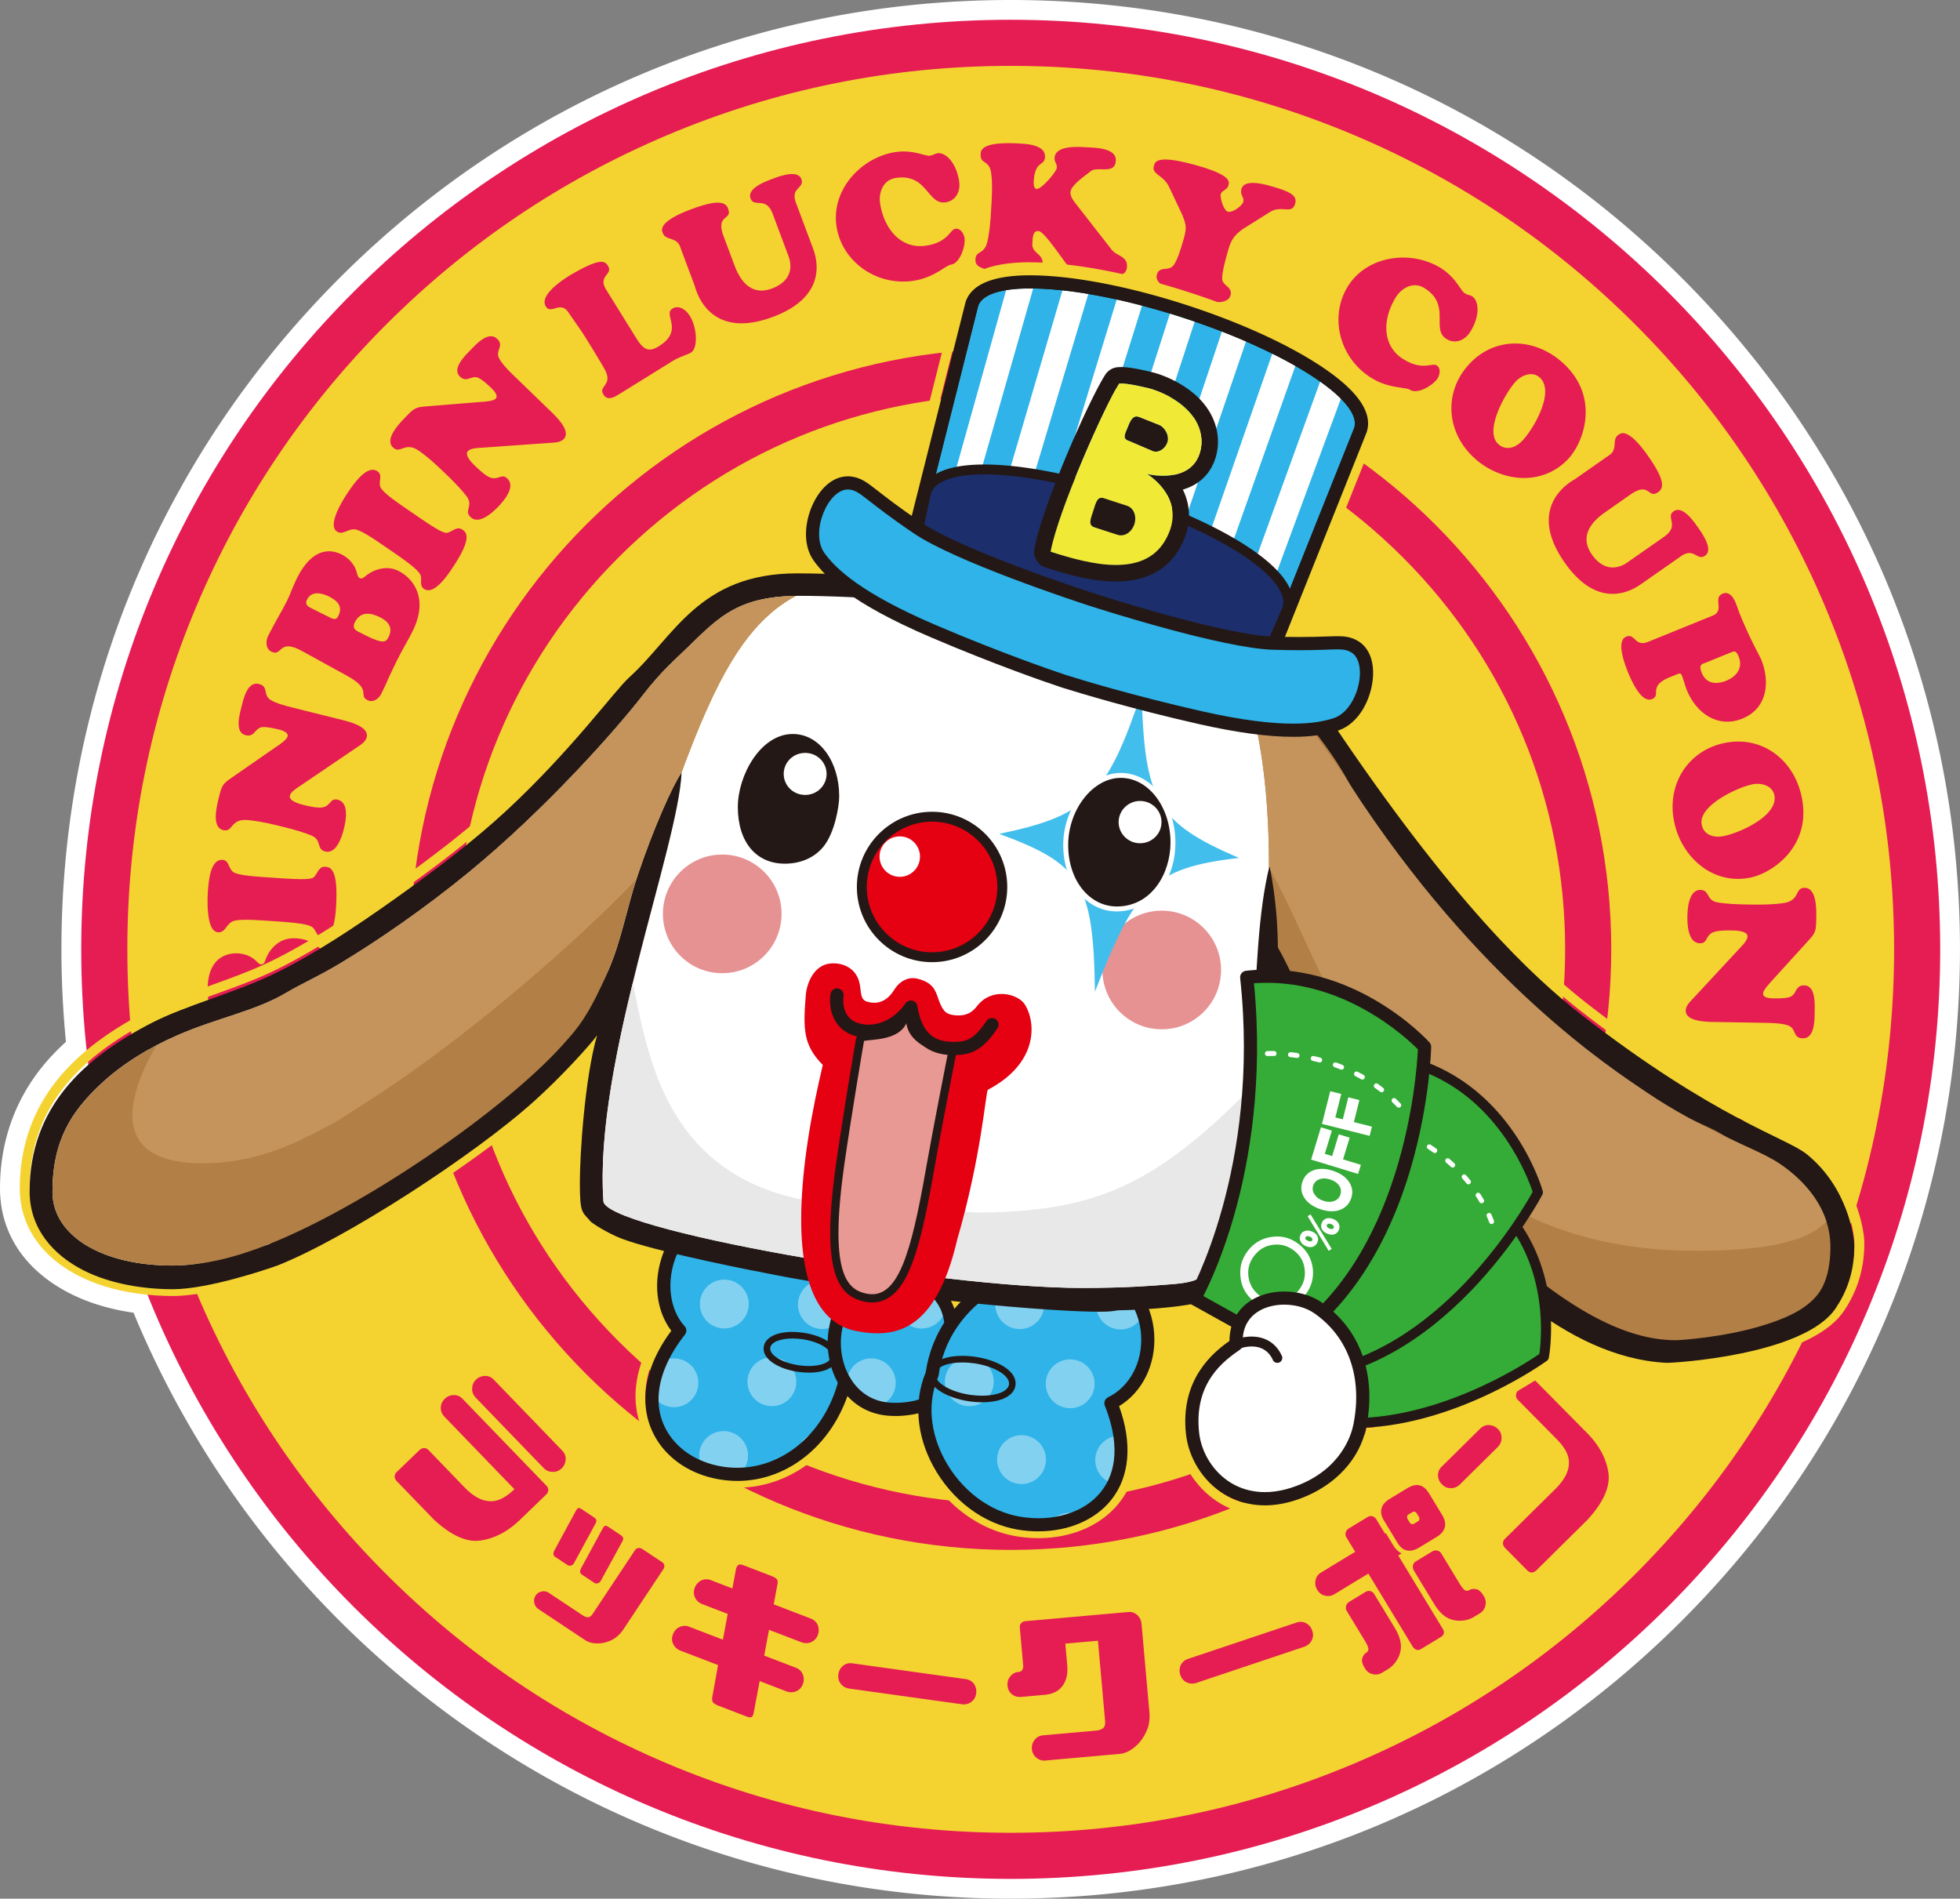 <svg xmlns="http://www.w3.org/2000/svg" id="a" viewBox="0 0 595.05 576.39"><rect x="0" y="0" width="595.05" height="576.39" fill="#808080" stroke="none"/><defs><clipPath id="b"><path d="M333.71 385.31c-14.91-5.23-36.06 2.04-45.8 18.04.06-7.82-2.8-15.1-15.6-16.11-8.22-.65-13.44 3.03-16.35 8.98-5.13-16.25-20.46-30-33.95-29.7-17.97.4-26.51 25.32-15.62 37.42-17.37 22.05-5.22 40.21 12.36 43.17 15.94 2.68 31.61-9.8 37.17-28.59 2.45 4.57 6.56 8.08 12.24 9.04 5.84.98 9.91-.12 12.79-2.56-1.76 16.69 11.49 34.51 28.34 37.35 19.54 3.29 38.6-9.63 27.93-36.39 15.65-7.64 15.26-34.06-3.52-40.64Z" class="d"/></clipPath><clipPath id="c"><path d="M358.92 96.37c-31.53-10.22-59.27-11.76-61.96-3.44l-21.45 85.2 103.03 33.38 32.59-81.58c2.69-8.31-20.68-23.33-52.21-33.55Z" class="d"/></clipPath><style>.d{fill:none}.e{fill:#f4d331}.g{fill:#fff}.j{fill:#e69293}.k{fill:#b27f46}.l{fill:#e50012}.m{fill:#c4945c}.n{fill:#e51d53}.o{fill:#231815}.q{fill:#34ac37}.s{fill:#2fb3e8}</style></defs><path d="M306.85 6C151 6 24.66 132.34 24.66 288.19c0 10.32.57 20.52 1.65 30.55-3.33 2.77-6.22 5.67-8.71 8.72-7.7 9.45-11.61 20.64-11.61 33.25 0 11.36 6.49 20.85 18.26 26.73 6.9 3.45 14.44 4.93 20.51 5.54 41.61 103.96 143.26 177.4 262.08 177.4 155.85 0 282.19-126.34 282.19-282.19S462.71 6 306.85 6ZM26.72 322.34c.04.3.07.61.1.91-10.55 9.28-17.63 21.32-17.81 37.81 0-.12-.01-.23-.01-.34 0-16.77 7.09-28.98 17.72-38.37Z" class="g"/><path d="M306.85 576.39c-58.73 0-115.23-17.56-163.4-50.78-46.06-31.77-81.58-75.66-102.91-127.1-7.09-1.03-13.45-2.94-18.96-5.69C7.66 385.87 0 374.47 0 360.72s4.36-26.49 12.95-37.04c2.08-2.55 4.45-5.03 7.07-7.41-.91-9.36-1.37-18.79-1.37-28.07 0-76.98 29.98-149.35 84.41-203.78C157.5 29.98 229.88 0 306.85 0S456.2 29.98 510.63 84.41s84.41 126.8 84.41 203.78-29.98 149.35-84.41 203.78c-54.43 54.43-126.8 84.41-203.78 84.41ZM12.59 365.88c1.99 8.33 8.63 13.35 14.35 16.21 5.13 2.56 11.33 4.22 18.43 4.93 2.23.22 4.14 1.66 4.97 3.74 20.28 50.66 54.83 93.88 99.92 124.98 46.16 31.83 100.3 48.66 156.59 48.66 73.77 0 143.13-28.73 195.3-80.9 52.17-52.17 80.9-121.52 80.9-195.3s-28.73-143.13-80.9-195.3C449.98 40.73 380.63 12 306.85 12s-143.13 28.73-195.3 80.9-80.89 121.52-80.89 195.29c0 9.88.54 19.95 1.62 29.91.07.61.04 1.21-.08 1.79.24.54.41 1.13.48 1.74l.1.88c.25 1.97-.5 3.94-1.99 5.25-10.47 9.21-15.63 20.12-15.78 33.37a5.987 5.987 0 0 1-2.42 4.75Z" class="g"/><path d="M306.85 563.39c-73.51 0-142.61-28.62-194.59-80.6-51.98-51.98-80.6-121.08-80.6-194.59s28.62-142.61 80.6-194.59C164.24 41.63 233.35 13 306.85 13s142.61 28.62 194.59 80.6c51.98 51.98 80.6 121.08 80.6 194.59s-28.62 142.61-80.6 194.59c-51.98 51.98-121.08 80.6-194.59 80.6Z" class="e"/><path d="M306.85 20c36.21 0 71.33 7.09 104.39 21.07 31.93 13.51 60.62 32.85 85.25 57.48 24.64 24.63 43.97 53.32 57.48 85.25 13.98 33.06 21.07 68.18 21.07 104.39s-7.09 71.33-21.07 104.39c-13.51 31.93-32.85 60.62-57.48 85.25-24.63 24.64-53.32 43.97-85.25 57.48-33.06 13.98-68.18 21.07-104.39 21.07s-71.33-7.09-104.39-21.07c-31.93-13.51-60.62-32.85-85.25-57.48-24.63-24.63-43.97-53.32-57.48-85.25-13.98-33.06-21.07-68.18-21.07-104.39s7.09-71.33 21.07-104.39c13.51-31.93 32.85-60.62 57.48-85.25 24.64-24.64 53.32-43.97 85.25-57.48C235.52 27.09 270.64 20 306.85 20m0-14C151 6 24.66 132.34 24.66 288.19S151 570.38 306.85 570.38s282.19-126.34 282.19-282.19S462.71 6 306.85 6Z" class="n"/><circle cx="306.85" cy="288.19" r="175.32" class="e" transform="rotate(-45 306.855 288.197)"/><path d="M306.85 119.87c44.96 0 87.23 17.51 119.02 49.3 31.79 31.79 49.3 74.06 49.3 119.02s-17.51 87.23-49.3 119.02c-31.79 31.79-74.06 49.3-119.02 49.3s-87.23-17.51-119.02-49.3c-31.79-31.79-49.3-74.06-49.3-119.02s17.51-87.23 49.3-119.02c31.79-31.79 74.06-49.3 119.02-49.3m0-14c-100.69 0-182.32 81.63-182.32 182.32s81.63 182.32 182.32 182.32 182.32-81.63 182.32-182.32-81.63-182.32-182.32-182.32ZM87.79 349.69c-3.37-.1-5.53-2.08-6.28-4.76-.9-3.21 1.1-6.42 4.34-7.33 3.92-1.1 7.41.23 10.68 1.67 3.13 1.39 8.75 4.36 10.13 5.13l.02.06c-.78 1.38-4.05 6.8-6 9.62-2.05 2.94-4.34 5.88-8.26 6.97-3.3.92-6.64-.88-7.53-4.04-.74-2.66.08-5.44 2.91-7.27l-.02-.06ZM77.92 291.88c.47.45.83.92 1.53.86.7-.05.87-.66 1.1-1.22.7-2.28 3.27-6.32 7.81-6.66 5.4-.4 12.31 2.72 13.12 13.57.14 1.83.21 3.51.22 5.14.07 1.62.13 3.25.26 4.92.14 1.83.33 3.72.52 5.55.25 1.83.44 3.66.58 5.55.12 1.67-.71 3.64-2.59 3.78-3.35.25-.21-3.51-9.19-3.17l-15.59.57c-8.18.28-4.1 4.65-7.83 4.93-2.05.15-3.19-1.99-3.31-3.66-.15-2-.19-4-.28-6-.04-2-.08-4.01-.23-6.01-.1-1.29-.3-2.53-.5-3.76-.15-1.24-.35-2.52-.44-3.77-.74-9.88 3.77-12.77 7.93-13.08 2.48-.19 5.2.64 6.91 2.47Zm-1.2 15.89c2.11-.16 3.14-.13 3.01-1.8-.24-3.24-2.56-3.83-5.53-3.6-2.43.18-5.39 1.22-5.17 4.18.15 2 1.75 1.66 3.32 1.54l4.37-.33Zm13.17-.98c6.26-.47 6.35-1.5 6.22-3.18-.23-3.08-2.42-4-5.22-3.79-3.29.25-6.14 1.43-5.85 5.21.12 1.67 1.02 1.99 2.15 1.96l2.7-.2ZM79.45 279.41c-6.86-.46-8.46-.02-9.26.52-1.65 1.14-1.95 3.23-4 3.09-3.89-.26-3.15-11.28-3.08-12.36.22-3.24.77-9.88 4.44-9.63 1.94.13 1.7 2.17 3.02 3.51 1.12 1.11 5.98 1.48 9.76 1.74l5.35.36c9.61.64 9.44-.02 10.16-1.06.9-1.3 1.26-2.57 2.93-2.46 1.62.11 4.02.76 3.23 12.58-.15 2.27-.66 9.07-4.12 8.84-1.73-.12-1.88-1.97-2.84-2.9-.71-.7-2.68-1.37-10.24-1.88l-5.35-.36ZM84.45 226.32c.68-.5 2.62-1.8 2.86-2.75.33-1.31-1.81-1.9-2.71-2.12-1.31-.33-3.58-.84-4.9-.72-2.39.19-2.29 3.17-5.13 2.46-3.36-.84-1.87-6.16-1.32-8.36.58-2.31 1.74-8.1 5.36-7.2 2.99.75 1.2 3.25 3.39 4.75 1.72 1.15 4.98 1.96 6.97 2.46l13.6 3.39c2.36.59 9.64 2.06 8.76 5.58-.26 1.05-1.11 1.79-1.99 2.4l-18.59 12.61c-.87.56-2.47 1.62-2.74 2.72-.41 1.63 3 2.53 4.1 2.81 1.47.37 3.43.8 4.87.82 3.56.05 2.99-3.05 5.56-2.41 3.52.88 2.49 6.36 1.87 8.83-.6 2.42-2.26 7.75-5.68 6.9-2.78-.69-.92-3.46-4.15-4.83-2.17-.93-5.45-1.86-7.81-2.45-3.78-.94-7.62-1.9-11.54-2.26-5.46-.47-4.35 3.82-7.51 3.04-3.73-.93-1.75-7.97-1.17-10.33.81-3.26 1.16-3.78 3.85-5.62l14.02-9.73ZM108.37 173.96c.17.63.24 1.21.87 1.53.63.31 1.09-.12 1.57-.48 1.77-1.6 6.05-3.75 10.12-1.72 4.84 2.42 9.17 8.64 4.31 18.37-.82 1.65-1.62 3.12-2.45 4.53-.77 1.43-1.55 2.86-2.3 4.36-.82 1.64-1.62 3.36-2.4 5.03-.73 1.69-1.5 3.36-2.35 5.06-.75 1.5-2.47 2.76-4.16 1.91-3-1.5 1.62-3.12-6.27-7.43l-13.67-7.51c-7.16-3.95-5.91 1.89-9.25.22-1.84-.92-1.72-3.34-.97-4.84.9-1.79 1.89-3.53 2.83-5.3.99-1.74 1.98-3.48 2.88-5.28.58-1.16 1.04-2.32 1.5-3.49.51-1.14.99-2.35 1.55-3.46 4.43-8.86 9.78-9.03 13.51-7.16 2.23 1.11 4.14 3.22 4.67 5.67Zm-9.17 13.02c1.89.94 2.76 1.5 3.51 0 1.45-2.9-.24-4.6-2.9-5.93-2.18-1.09-5.25-1.72-6.58.94-.9 1.79.65 2.32 2.06 3.03l3.92 1.96Zm11.81 5.91c5.61 2.81 6.22 1.96 6.97.46 1.38-2.76-.02-4.67-2.54-5.93-2.95-1.48-6-1.91-7.7 1.47-.75 1.5-.15 2.23.85 2.78l2.42 1.21Z" class="n"/><path d="M115.48 164.96c-5.67-3.89-7.27-4.33-8.23-4.27-2 .14-3.33 1.79-5.02.62-3.21-2.21 3.04-11.31 3.65-12.2 1.84-2.68 5.7-8.1 8.73-6.02 1.61 1.1.35 2.74.81 4.56.4 1.52 4.38 4.32 7.51 6.47l4.42 3.03c7.94 5.45 8.13 4.79 9.28 4.27 1.44-.66 2.39-1.57 3.78-.62 1.34.92 3.07 2.7-3.64 12.47-1.29 1.87-5.19 7.46-8.05 5.5-1.43-.98-.61-2.65-.97-3.95-.26-.96-1.6-2.54-7.85-6.83l-4.42-3.03ZM146.62 121.98c.84-.09 3.17-.24 3.85-.94.94-.97-.62-2.56-1.28-3.2-.97-.94-2.68-2.52-3.88-3.08-2.16-1.04-3.57 1.59-5.67-.44-2.49-2.41 1.47-6.26 3.05-7.9 1.66-1.71 5.56-6.14 8.25-3.54 2.22 2.15-.6 3.42.55 5.81.91 1.86 3.32 4.2 4.8 5.62l10.07 9.75c1.75 1.69 7.3 6.62 4.78 9.22-.75.78-1.86.99-2.93 1.08l-22.41 1.59c-1.03.06-2.94.16-3.73.98-1.17 1.21 1.32 3.69 2.14 4.48 1.09 1.05 2.57 2.41 3.8 3.15 3.05 1.83 4.12-1.14 6.02.71 2.61 2.52-1.04 6.75-2.81 8.58-1.73 1.79-5.84 5.57-8.37 3.12-2.06-2 .94-3.46-1.17-6.26-1.41-1.89-3.78-4.34-5.53-6.04-2.8-2.71-5.64-5.46-8.85-7.74-4.49-3.14-5.69 1.13-8.02-1.13-2.76-2.67 2.48-7.77 4.17-9.52 2.33-2.41 2.9-2.69 6.15-2.93l17.01-1.39ZM188.29 119.46c-1.47.91-3.76 2.46-5.07.34-1.77-2.85 3.3-2.69.13-8.11-1.99-3.42-3.82-6.36-5.5-9.07-1.71-2.76-3.54-5.19-5.23-7.71-2.49-3.81-5.28.73-6.91-1.89-2.08-3.36 5.02-8.02 7.28-9.42 9.34-5.48 10.63-4.43 11.6-2.87 1.66 2.67-3.23 2.9-.55 7.22l9.08 14.63c2.05 3.31 3.6 4.58 6.87 2.55 7.82-4.85 1.18-9.59 4.13-11.42 2.07-1.28 4.22.44 5.31 2.19 2.23 3.59 2.5 9.79.39 11.1-.83.51-1.59.73-2.5 1.11-.99.36-2.09.85-3.65 1.82l-15.36 9.53ZM234.58 64.9c-2.03-5.42-5.61-1.71-6.71-4.65-1.18-3.14 4.74-5.24 6.82-6.02 1.93-.72 7.5-2.81 8.6.13 1.06 2.84-3.38 2.54-1.66 7.15l5.12 13.69c.85 2.28 5.46 14.43-12.08 20.99-19.97 7.47-23.51-8.77-23.74-9.38l-4.38-11.71c-.99-3.27-4.44-1.98-5.31-4.31-.27-.71-1.89-3.34 8.56-7.25 8.26-3.09 10.5-2.2 11.24-.22 1.37 3.65-3.6 1.64-1.54 7.92l3.49 9.33c2.26 6.03 5.98 9.03 11.35 7.02 8.01-3 5.17-9.5 4.96-10.06l-4.72-12.62ZM271.89 46.16c5.24-.8 9.01 1.31 10.4 1.1 1.18-.18 1.44-.6 2.35-.74 2.25-.34 5.65 2.59 6.55 8.53.46 3.05-.97 5.89-4.12 6.37-5.51.84-5.56-8.84-15.08-7.4-4.12.62-5.25 4.74-4.8 7.68 1.2 7.92 6.45 14.02 13.94 12.88 6.8-1.03 7.25-4.88 8.91-5.13 1.55-.24 2.58 1.47 2.78 2.81.36 2.35-1.36 7.65-4.03 8.06-1.82.28-5.09 3.95-11.41 4.91-11.24 1.71-21.79-5.78-23.42-16.53-1.67-10.97 7.39-20.94 17.93-22.54ZM320.34 75.47c-.86-1.13-3.82-5.26-5.07-5.33-1.41-.08-1.7 1.31-1.79 2.88l-.06 1.13c-.15 2.59 3.25 3 3.1 5.65-.1 1.73-1.43 3.28-10.94 2.74-8.54-.48-9.54-2-9.43-3.84.16-2.81 2.78-1.2 3.68-5.65.66-3 .91-6.45 1.08-9.53.19-3.35.46-7.24.05-10.57-.44-4.69-3.42-2.85-3.23-6.14.05-.87-.27-3.92 11.57-3.25 2.54.14 8.16.41 7.95 4.13-.16 2.86-3.04.97-3.4 7.34-.04.7-.07 2.27.9 2.33 1.46.08 6.04-5.24 6.11-6.49.06-1.13-.77-1.72-.7-2.91.23-4 7.35-3.38 9.94-3.24 2.59.15 8.88.23 8.66 4.07-.25 4.43-5.72 1.47-7.72 3.25-1.14 1.02-5.92 4.06-6.05 6.33-.08 1.46 1.14 2.83 1.95 3.9l10.57 13.55c1.52 1.93 4.83 1.9 4.64 5.19-.15 2.7-2.92 2.82-5.03 2.7l-9.19-.52c-2.11-.12-2.15-.28-4.17-3.05l-3.42-4.69ZM377.29 69.56c-3.09 2.23-3.69 3.75-4.71 7.4-1.34 4.8-1.66 6.95-1.47 8.08.31 1.71 3.16 2.17 2.47 4.62-1.05 3.75-9.29 1.46-11.84.74-10.22-2.85-10.92-5.58-10.53-6.98.79-2.82 3.47-.94 5-2.82.86-1.05 1.84-3.37 3.25-8.42.83-2.97.64-4.09-.53-6.95l-3.99-8.47c-1.73-3.68-5.35-3.79-4.63-6.35.33-1.2.62-3.65 12.77-.26 10.84 3.02 10.17 5.03 9.85 6.18-.38 1.35-1.98 1.47-2.29 2.56-.32 1.15.85 5.01 2.15 5.38 1.36.38 4.32-1.77 4.65-2.97.41-1.46-1.08-1.99-.52-3.97.86-3.08 6.91-1.39 8.89-.84 6.52 1.82 8.02 3.08 7.38 5.37-.93 3.34-4.15.36-7.54 2.45l-8.38 5.25ZM437.48 81.42c4.5 2.8 6 6.85 7.19 7.59 1.01.63 1.49.48 2.27.96 1.93 1.2 2.61 5.64-.56 10.74-1.63 2.62-4.56 3.85-7.27 2.17-4.73-2.94 1.52-10.34-6.66-15.42-3.54-2.2-7.07.2-8.64 2.72-4.23 6.8-4.2 14.85 2.24 18.85 5.84 3.63 8.68 1 10.11 1.89 1.33.83 1 2.79.29 3.94-1.26 2.02-6 4.94-8.3 3.51-1.56-.97-6.44-.3-11.86-3.68-9.65-6-12.82-18.54-7.07-27.78 5.86-9.42 19.21-11.12 28.27-5.5ZM446.19 110.37c7.88-8.34 20.11-7.95 28.68.16 10.85 10.27 5.99 23.76 1.19 28.84-8 8.46-20.75 6.97-28.77-.61-8.3-7.85-9.02-20-1.1-28.38Zm21.33 4.3c-2.2-2.08-5.46-.84-7.28 1.08-3.16 3.34-9.69 14.97-5.44 18.99 2.4 2.27 5.39 1.15 7.4-.97 3.38-3.58 9.93-14.75 5.33-19.1ZM505.29 162.87c4.75-3.32.26-5.86 2.83-7.66 2.75-1.92 6.26 3.29 7.53 5.11 1.18 1.69 4.59 6.57 2.02 8.36-2.48 1.74-3.3-2.64-7.34.18l-11.98 8.37c-2 1.4-12.61 8.88-23.34-6.47-12.22-17.48 2.63-24.96 3.17-25.33l10.25-7.16c2.92-1.78.81-4.79 2.85-6.22.62-.43 2.76-2.66 9.15 6.48 5.05 7.23 4.75 9.63 3.02 10.84-3.19 2.23-2.49-3.08-8.05.48l-8.16 5.71c-5.28 3.69-7.26 8.04-3.97 12.75 4.9 7.01 10.5 2.64 10.98 2.3l11.05-7.72ZM519.99 186.87c3.76-1.53-.14-5.38 3.02-6.66 2.01-.81 3.3 1.23 3.93 2.78.51 1.25.9 2.5 1.41 3.75 2.95 7.27 5.9 12.38 6.35 13.49 2.77 6.82 1.82 14.86-5.7 17.91-7.47 3.03-14.05-1.66-16.88-8.63-.61-1.5-.97-3.11-1.52-4.46-.24-.6-.58-.7-1.13-.48l-2.91 1.18c-6.21 2.69-2.12 5.3-5.02 6.48-3.26 1.32-6.34-5.84-7.26-8.09-.85-2.11-3.82-9.55-.56-10.87 2.76-1.12 2.54 3.23 6.65 1.57l19.61-7.96Zm7.86 12.46c-.79-1.96-1.38-1.66-2.38-1.25l-7.52 3.05c-1.05.43-2.39.44-1.29 3.15 1.34 3.31 4.38 3.6 7.44 2.36 3.16-1.28 5.12-3.95 3.75-7.31ZM523.92 225.48c11.27-2.14 20.96 5.32 23.16 16.91 2.79 14.67-9.05 22.77-15.91 24.08-11.43 2.18-20.91-6.49-22.97-17.34-2.14-11.22 4.39-21.5 15.72-23.65Zm14.78 15.98c-.57-2.98-3.93-3.88-6.54-3.38-4.52.86-16.62 6.47-15.53 12.21.62 3.24 3.7 4.09 6.57 3.54 4.84-.92 16.68-6.15 15.5-12.37ZM537.44 298.3c-.55.64-2.15 2.34-2.17 3.32-.02 1.35 2.19 1.45 3.11 1.46 1.35.02 3.68 0 4.93-.4 2.29-.72 1.52-3.6 4.45-3.55 3.46.06 3.2 5.58 3.17 7.85-.04 2.38.13 8.28-3.61 8.22-3.08-.05-1.9-2.9-4.37-3.87-1.94-.74-5.29-.79-7.35-.83l-14.02-.24c-2.43-.04-9.85.15-9.79-3.47.02-1.08.68-1.99 1.4-2.79l15.28-16.46c.72-.75 2.04-2.13 2.06-3.27.03-1.68-3.49-1.79-4.62-1.81-1.52-.03-3.52 0-4.93.29-3.48.75-2.23 3.64-4.88 3.6-3.62-.06-3.85-5.64-3.81-8.19.04-2.49.46-8.06 3.98-8 2.87.05 1.68 3.17 5.13 3.77 2.32.42 5.73.59 8.16.63 3.9.07 7.85.14 11.75-.39 5.43-.77 3.38-4.7 6.63-4.65 3.84.07 3.5 7.37 3.46 9.8-.06 3.36-.28 3.95-2.49 6.34l-11.48 12.63ZM525.41 351.49c2.81 1.85 3.61 4.67 2.83 7.35-.93 3.21-4.32 4.88-7.55 3.95-3.91-1.13-6.18-4.09-8.2-7.04-1.93-2.83-5.15-8.31-5.92-9.7l.02-.06c1.39-.77 7.02-3.66 10.17-5.02 3.28-1.42 6.78-2.72 10.69-1.59 3.29.95 5.19 4.25 4.28 7.39-.77 2.65-2.93 4.58-6.3 4.65l-.02.06ZM120.37 449.54c-.33-.41-.56-.79-.55-1.27 0-.47.19-.91.53-1.31l7.08-6.83c.41-.33.89-.53 1.37-.52.48 0 .91.19 1.28.57l11.1 11.5c2.47 2.49 4.89 3.89 7.36 4.03 2.41.21 4.91-1 7.63-3.63l-21.3-22.07c-.73-.83-1.09-1.68-1.04-2.73.02-1.02.41-1.86 1.2-2.63.76-.73 1.65-1.12 2.7-1.14s1.93.34 2.7 1.13l25.44 26.35c.4.41.6.89.59 1.37 0 .47-.22.88-.5 1.21l-8.05 7.77c-3.63 3.5-7.57 5.64-11.82 6.28-4.29.74-9.14-1.45-14.48-6.43l-11.24-11.64Zm23-28.08c-.02-.98.37-1.89 1.13-2.63.79-.77 1.68-1.09 2.77-1.14.98-.02 1.89.37 2.63 1.13l20.8 21.55c.73.76 1.09 1.68 1.04 2.67-.09 1.08-.44 1.96-1.24 2.73-.76.73-1.68 1.09-2.67 1.04-1.02.05-1.93-.34-2.7-1.07l-20.8-21.55c-.7-.79-1.06-1.72-.97-2.73ZM185.55 497.96c-1.4.63-2.82.95-4.24.93-1.38 0-2.6-.34-3.54-.91l-14.39-9.56c-.61-.46-1.05-1.1-1.17-1.88-.16-.8-.03-1.52.42-2.2.45-.68 1.04-1.04 1.83-1.2.76-.19 1.52-.03 2.16.4l10.15 6.74c.76.5 1.4.76 1.86.66.51-.07 1.01-.48 1.45-1.23l12.72-19.15c.21-.32.52-.52.92-.6.4-.08.8.01 1.15.18l6.32 4.2c.25.23.45.53.49.9.04.37-.03.73-.24 1.05l-12.37 18.63c-.97 1.37-2.15 2.37-3.51 3.03Zm-12.23-22.7c-.43.12-.83.03-1.12-.22l-3.32-2.2c-.51-.28-.77-.57-.84-.9-.07-.33-.01-.76.29-1.31l6.46-11.9c.31-.55.53-.8.78-.92.23-.08.6.05 1.04.34l3.64 2.42c.4.27.67.56.8.88.03.31-.04.67-.34 1.21l-6.46 11.9c-.2.39-.5.59-.93.71Zm8.12 5.39c-.43.12-.83.03-1.12-.22l-3.28-2.18c-.55-.3-.81-.6-.88-.93-.07-.33-.01-.76.29-1.31l6.46-11.9c.31-.55.53-.8.78-.92.23-.08.6.05 1.04.34l3.64 2.42c.4.27.67.56.8.88.07.33 0 .69-.3 1.24l-6.5 11.87c-.2.39-.5.59-.93.71ZM224.18 475.08c.34-.23.93-.16 1.74.16l8.15 3.13c.99.38 1.61.77 1.83 1.12.23.34.29.99.05 1.87l-1.05 5.67 11.29 4.34c.99.38 1.7 1.07 2.11 2 .33 1 .37 1.99-.01 2.98s-1.06 1.7-1.95 2.13c-.93.41-1.92.44-2.92.11l-9.95-3.82-1.46 7.82 9.63 3.7c1.03.4 1.7 1.06 2.1 2.04.4.98.38 1.95 0 2.93-.4 1.03-1.02 1.72-1.95 2.13-.93.41-1.87.46-2.92.11l-8.24-3.17-1.78 9.45c-.14.77-.33 1.26-.66 1.44-.33.18-.83.14-1.45-.1l-8.69-3.34c-.81-.31-1.38-.69-1.61-1.03-.26-.41-.29-.99-.17-1.71l1.73-9.57-11.56-4.44c-1.01-.44-1.68-1.11-2.1-2.04s-.42-1.86-.02-2.89c.38-.99 1.02-1.72 1.97-2.17s1.89-.51 2.92-.11l10.26 3.94 1.46-7.82-7.88-3.03c-.97-.42-1.68-1.11-2.1-2.04-.37-.91-.4-1.9-.02-2.89s1.06-1.7 1.98-2.22c.93-.41 1.92-.44 2.9-.07l6.54 2.52 1.05-5.67c.14-.77.44-1.27.77-1.45ZM255.21 511.08c-.61-.81-.82-1.76-.68-2.81.15-1.05.6-1.9 1.43-2.61.81-.61 1.72-.88 2.81-.72l34.42 4.79c1.09.15 1.9.65 2.51 1.46.6.91.81 1.86.66 2.9-.15 1.05-.6 1.9-1.42 2.52-.81.61-1.72.88-2.82.77l-34.42-4.79c-1.09-.2-1.89-.7-2.5-1.51ZM322.6 511.76c-1.2 1.65-3.05 2.54-5.58 2.76l-7.08.63c-1.1.05-1.99-.21-2.77-.86s-1.19-1.48-1.29-2.58c-.09-1.05.16-1.99.81-2.77.65-.83 1.48-1.29 2.58-1.39.53-.05.89-.27 1.1-.63.21-.31.28-.7.28-1.18l-1.04-11.71c-.05-.53.11-.93.42-1.24.26-.36.63-.54 1.1-.63l31.36-2.79c1.1-.1 1.99.21 2.78.91.79.75 1.21 1.63 1.3 2.73l2.41 27.06c.15 2.2-.21 4.16-1.15 5.98-.9 1.82-2.07 3.32-3.51 4.46-1.44 1.14-2.92 1.8-4.41 1.93l-22.56 2.01c-1.1.1-2-.26-2.78-.91-.73-.66-1.19-1.48-1.29-2.58a3.9 3.9 0 0 1 .81-2.77c.65-.83 1.48-1.29 2.58-1.39l15.92-1.42c1.15-.1 1.99-.42 2.47-.9.39-.47.56-1.3.41-2.4l-2.14-24-9.9.88.54 6.12c.3 2.82-.13 5.02-1.38 6.68ZM360.21 510.69c-.91-.45-1.52-1.21-1.86-2.21s-.31-1.97.12-2.98c.45-.91 1.15-1.55 2.2-1.9l32.95-11.04c1.05-.35 1.99-.26 2.9.19.94.54 1.55 1.3 1.88 2.3.34 1 .31 1.97-.15 2.88s-1.15 1.55-2.18 1.95l-32.96 11.04c-1.06.31-2 .22-2.91-.24ZM415.45 477.69l-10.34 6.28c-.97.53-1.88.69-2.9.41-.99-.24-1.72-.81-2.3-1.75-.55-.9-.73-1.86-.52-2.89s.76-1.81 1.7-2.38l10.34-6.28-2.67-4.39c-.27-.45-.33-.92-.22-1.38.09-.5.4-.92.87-1.26l5.95-3.61c.44-.21.9-.27 1.39-.11.42.14.77.43 1.08.86l2.66 4.39.25-.15 2.12 3.49c.77 1.27 1.64 2.15 2.67 2.65l-1.03.62 13.57 22.36c.25.41.35.85.28 1.29-.11.46-.45.83-.94 1.13l-5.95 3.61c-.45.27-.9.38-1.36.26-.42-.14-.81-.41-1.1-.79l-13.57-22.36Zm9.84 21.48c.11 1.39-.13 2.83-.9 4.25-.73 1.39-1.73 2.51-2.96 3.26l-1.85 1.12c-.94.57-1.91.65-2.9.41-.99-.24-1.72-.81-2.3-1.75-.75-1.23-1.04-2.18-.8-2.99.23-.82.62-1.39 1.19-1.74.45-.27.7-.7.68-1.2-.06-.47-.36-1.24-.93-2.19l-5.68-9.35c-.25-.41-.31-.88-.18-1.41.09-.5.4-.92.83-1.23l5.25-3.19c.44-.21.9-.27 1.39-.11.49.15.83.45 1.08.86l6.23 10.26c1.15 1.89 1.71 3.56 1.85 5Zm-5.13-37.59c-.8-1.31-1.05-2.56-.71-3.67.27-1.12 1.14-2.1 2.46-2.89l5.29-3.21c1.44-.87 2.66-1.17 3.78-.89 1.1.23 2.01 1.08 2.84 2.37l4.08 6.73c.76 1.34 1.03 2.52.73 3.6-.27 1.12-1.08 2.11-2.47 2.96l-5.29 3.21c-1.44.87-2.73 1.15-3.81.85-1.1-.23-2.02-1.02-2.82-2.33l-4.08-6.73Zm9.94-2.21c-.1-.16-.28-.28-.53-.41-.25-.13-.5-.09-.79.09l-1.15.7c-.29.17-.44.38-.44.66s.02.49.12.66l.72 1.19c.12.21.31.32.5.37.25.13.5.09.79-.09l1.15-.7c.29-.17.44-.38.44-.66.05-.2.03-.41-.09-.62l-.72-1.19Zm-.91 17.28c-.25-.41-.31-.88-.22-1.38s.32-.87.7-1.16l5.25-3.19c.48-.23.99-.32 1.51-.19.49.15.87.42 1.12.83l5.68 9.35c.57.94 1.12 1.57 1.51 1.84.43.24.92.23 1.37-.05.57-.35 1.26-.43 2.09-.26.83.17 1.54.86 2.28 2.1.57.94.73 1.86.49 2.85s-.76 1.81-1.7 2.38l-1.85 1.12c-1.23.75-2.64 1.1-4.26 1.12-1.57 0-3.01-.42-4.19-1.16-1.21-.78-2.43-2.06-3.58-3.95l-6.23-10.26ZM440.39 451.75c-.98.03-1.87-.38-2.61-1.13-.78-.79-1.15-1.64-1.21-2.72 0-1.02.35-1.9 1.14-2.67l11.64-11.51c.79-.78 1.7-1.14 2.69-1.1 1.09.07 1.97.42 2.74 1.2.74.75 1.11 1.67 1.07 2.65.06 1.02-.32 1.93-1.07 2.74l-11.64 11.51c-.82.74-1.7 1.08-2.75 1.04Zm25.96 25.03c-.41.34-.78.57-1.26.57-.51.03-.92-.17-1.32-.52l-6.92-7c-.34-.41-.57-.85-.54-1.36 0-.48.17-.92.55-1.29l15.5-15.32c2.46-2.5 3.83-4.93 3.95-7.41.18-2.41-1.03-4.86-3.66-7.52l-11.98-12.12c-.3-.38-.47-.82-.4-1.29 0-.48.17-.92.52-1.25l2.9-2.87c.41-.41.89-.61 1.36-.6.44-.03.85.17 1.22.48l15.56 15.74c3.54 3.58 5.73 7.5 6.42 11.75.79 4.28-1.34 9.16-6.26 14.56l-15.63 15.46Z" class="n"/><path d="M312.82 82.57c12.45 0 29.7 3.28 47.34 8.99 15.57 5.04 29.73 11.41 39.87 17.93 11.87 7.63 16.89 14.58 14.91 20.66-.03.08-.06.17-.09.25l-24.74 61.93c1.49.03 2.94.04 4.33.04 3.73 0 6.45-.1 8.43-.17 1.28-.05 2.29-.08 3.19-.08 2.08 0 3.86.2 5.78 1.2 3.61 1.87 5.42 6.05 4.98 11.48-.5 6.19-4.05 13.84-10.65 16 36.01 53.19 59.66 75.14 73.96 86.26 40.61 31.55 62.13 37.25 68.35 42.29 12.68 10.27 14.49 25.45 14.49 27.97 0 7.92-2.35 13.93-5.65 18.85-9.49 14.13-48.41 16.58-51.19 16.58h-.11c-13.73-.68-24.82-5.61-35.35-12.8.58 6.83-.63 12.63-.63 12.63s-25.78 19.86-55.18 20.81c0-.04.02-.09.02-.09s0 .02-.02.09c-1.42 7.1-7.79 16.81-19.55 21.29-4.18 1.59-8 2.29-11.48 2.29-14.15 0-22.35-11.57-23.64-21.17-2.15-16.05 7.19-24.71 13.15-28.72-.13-2.42-.03-2.73.72-4.5l-13.27-7.46s.03 0 .06-.01c.76-.13 1.47-.26 2.12-.4-.01 0-1.76.33-2.12.4-.02 0-.04 0-.06.01-3.44.58-7.8 1.01-12 1.3.92 2.4 1.49 4.99 1.65 7.71.54 9.16-3.61 17.5-10.67 21.77 4.11 11.39 3.25 21.48-2.47 28.57-4.88 6.04-12.98 9.43-22.02 9.43-2.05 0-4.15-.17-6.27-.53-10.46-1.76-20.05-8.95-25.65-19.25-2.84-5.21-4.35-10.72-4.52-16.08-2.02.5-4.53.83-7.03.83-1.35 0-2.69-.09-3.95-.31-4.37-.74-7.9-2.85-10.57-5.74-5.56 15.71-18.72 25.77-33.43 25.77-1.8 0-3.62-.15-5.45-.46-9.9-1.67-17.72-7.61-20.92-15.91-3.4-8.81-1.15-19.13 6.33-29.21-4.8-6.36-5.65-15.6-2.19-24.19-6.22-1.56-11.6-3.11-14.4-4.38-4.47-2.03-7.63-4.24-7.95-4.63-2.44-2.96-3.22-2.11-3.22-11.67 0-8.96 1.51-31.9 5.23-44.78-2.29 3.11-10.48 12.18-18.82 19.72-18.35 16.61-57.63 42.05-78.16 50.12-2.93 1.08-20.99 7.22-31.83 7.22-8.63 0-18.69-1.52-26.87-5.61-9.56-4.77-16.6-12.91-16.6-24.05 0-25.76 16.7-40.75 37.33-51.32 10.03-5.14 25.07-9.08 36.63-14.64 12.21-5.87 25.05-14.43 37.43-23.24 11.84-8.43 23.55-17.32 33.36-26.42 19.82-18.38 32.96-36.56 37.28-40.45 13.58-12.23 21.13-31.58 50.93-31.58 2.52 0 5.36.04 8.44.12a36.069 36.069 0 0 1-3.32-3.92c-3.69-5.09-2.66-12.63 0-17.85 2.53-4.97 6.29-7.82 10.3-7.82.41 0 .82.03 1.22.09 2.9.43 4.57 1.74 7.92 4.35 2.16 1.68 5.26 4.1 10.26 7.59l16.28-64.68c.02-.09.05-.17.07-.26 1.75-5.39 8.36-8.12 19.67-8.12M414.83 433.42l-.01.09s0-.02.02-.09M312.82 79.61c-12.75 0-20.33 3.43-22.52 10.19-.05.15-.09.3-.13.45l-15.21 60.42a204.86 204.86 0 0 1-6.58-4.97c-3.52-2.75-5.64-4.4-9.32-4.95-.55-.08-1.11-.12-1.66-.12-5.19 0-9.91 3.45-12.98 9.46-2.92 5.73-4.08 13.98-.39 20.03h-2.06c-24.06 0-34.72 12.22-44.12 23-2.94 3.37-5.71 6.55-8.82 9.35-1.58 1.42-3.88 4.15-7.35 8.29-6.69 7.96-16.81 19.99-29.96 32.19-8.33 7.73-18.84 16.04-33.06 26.17-10.45 7.44-24.1 16.78-36.99 22.98-5.51 2.65-11.95 4.97-18.18 7.21-6.8 2.45-13.22 4.75-18.51 7.47-12.08 6.19-21.03 12.97-27.36 20.74-7.7 9.45-11.61 20.64-11.61 33.25 0 11.36 6.49 20.85 18.26 26.73 10.32 5.16 22.11 5.93 28.21 5.93 12.44 0 32.67-7.33 32.87-7.4.02 0 .04-.01.06-.02 20.21-7.94 60.12-33.52 79.08-50.68 4.07-3.68 8.1-7.71 11.46-11.28-2.01 12.41-2.89 27.06-2.89 34.11 0 8.37.61 9.94 3.01 12.57.28.31.57.63.89 1.01.95 1.16 5.08 3.66 9.03 5.45 2.31 1.05 6.17 2.29 11.75 3.75-2.23 7.79-1.35 15.85 2.43 22.05-7.1 10.39-9.05 21.09-5.48 30.34 3.59 9.3 12.27 15.95 23.22 17.79 1.98.33 3.98.5 5.95.5 14.74 0 27.94-9.18 34.62-23.73 2.62 1.87 5.63 3.12 8.88 3.66 1.37.23 2.87.35 4.45.35 1.42 0 2.89-.1 4.31-.28.61 4.75 2.18 9.52 4.6 13.97 6.05 11.09 16.43 18.86 27.79 20.77 2.26.38 4.54.57 6.77.57 10.07 0 18.95-3.84 24.36-10.54 6-7.43 7.29-17.75 3.71-29.25 6.82-5.15 10.64-13.8 10.1-23.15-.1-1.64-.33-3.26-.69-4.84 2.38-.21 5.02-.5 7.49-.87l10.2 5.74c-.09.47-.13.97-.13 1.58-7.44 5.46-15.17 15.02-13.08 30.65 1.54 11.53 11.39 23.78 26.61 23.78 4 0 8.22-.84 12.55-2.48 11.37-4.33 18.4-13.38 20.83-21.2 29.05-1.83 53.61-20.51 54.66-21.32.57-.44.96-1.06 1.11-1.76.04-.18.68-3.3.82-7.67 10.65 6.4 20.96 9.68 32.08 10.23h.26c.42 0 42.75-1.62 53.68-17.9 4.15-6.18 6.16-12.89 6.16-20.52 0-4.59-2.87-19.99-15.6-30.31-2.08-1.68-5.24-3.23-10.03-5.57-11.17-5.46-29.86-14.61-58.36-36.75-21.33-16.57-44.7-43.65-71.38-82.72 5.66-3.69 8.73-10.92 9.22-16.93.54-6.69-1.86-11.94-6.59-14.39-2.61-1.35-4.98-1.54-7.16-1.54-.95 0-1.99.04-3.29.08-1.95.07-4.61.17-8.24.17l23.12-57.86c.06-.14.11-.29.16-.44 2.44-7.54-2.99-15.65-16.15-24.11-10.35-6.65-24.76-13.14-40.56-18.26-17.92-5.81-35.51-9.14-48.26-9.14Z" class="e"/><path d="M333.71 385.31c-14.91-5.23-36.06 2.04-45.8 18.04.06-7.82-2.8-15.1-15.6-16.11-8.22-.65-13.44 3.03-16.35 8.98-5.13-16.25-20.46-30-33.95-29.7-17.97.4-26.51 25.32-15.62 37.42-17.37 22.05-5.22 40.21 12.36 43.17 15.94 2.68 31.61-9.8 37.17-28.59 2.45 4.57 6.56 8.08 12.24 9.04 5.84.98 9.91-.12 12.79-2.56-1.76 16.69 11.49 34.51 28.34 37.35 19.54 3.29 38.6-9.63 27.93-36.39 15.65-7.64 15.26-34.06-3.52-40.64Z" class="s"/><g style="opacity:.4"><g style="clip-path:url(#b)"><circle cx="219.9" cy="395.87" r="7.42" class="g" transform="rotate(-80.45 219.896 395.87)"/><circle cx="249.68" cy="396.05" r="7.42" class="g" transform="rotate(-57.95 249.674 396.045)"/><circle cx="234.36" cy="419.45" r="7.42" class="g" transform="rotate(-3.73 234.43 419.748)"/><circle cx="204.6" cy="419.78" r="7.42" class="g" transform="rotate(-35.45 204.594 419.777)"/><circle cx="279.82" cy="395.88" r="7.42" class="g" transform="rotate(-3.73 279.93 396.173)"/><circle cx="309.6" cy="396.06" r="7.42" class="g" transform="rotate(-35.45 309.59 396.059)"/><circle cx="294.28" cy="419.46" r="7.42" class="g" transform="rotate(-35.45 294.282 419.46)"/><circle cx="264.52" cy="419.79" r="7.42" class="g" transform="rotate(-80.45 264.515 419.787)"/><circle cx="340.2" cy="396.17" r="7.42" class="g" transform="rotate(-35.45 340.193 396.168)"/><circle cx="369.98" cy="396.35" r="7.42" class="g" transform="rotate(-35.45 369.966 396.339)"/><circle cx="354.66" cy="419.75" r="7.42" class="g" transform="rotate(-3.73 354.937 419.982)"/><circle cx="324.9" cy="420.08" r="7.42" class="g"/><circle cx="310.15" cy="443.08" r="7.42" class="g" transform="rotate(-3.73 310.369 443.28)"/><circle cx="339.93" cy="443.26" r="7.42" class="g" transform="rotate(-80.45 339.927 443.253)"/><circle cx="324.61" cy="466.66" r="7.42" class="g" transform="rotate(-35.45 324.612 466.654)"/><circle cx="294.85" cy="466.99" r="7.42" class="g" transform="rotate(-89.67 294.827 466.987)"/><circle cx="219.68" cy="441.86" r="7.42" class="g" transform="rotate(-57.95 219.68 441.86)"/><circle cx="249.46" cy="442.03" r="7.42" class="g" transform="rotate(-80.45 249.463 442.031)"/><circle cx="234.15" cy="465.44" r="7.42" class="g"/><circle cx="204.38" cy="465.77" r="7.42" class="g" transform="rotate(-3.73 204.488 465.964)"/></g></g><path d="M292.18 413.6c1.17 0 2.42.09 3.71.28 6.15.92 10.83 3.79 10.43 6.43-.31 2.08-3.7 3.39-8.15 3.39-1.17 0-2.42-.09-3.71-.28-6.15-.92-10.83-3.79-10.43-6.43.31-2.08 3.7-3.39 8.15-3.39m0-2c-5.78 0-9.66 1.95-10.13 5.09-.66 4.43 5.6 7.73 12.12 8.7 1.35.2 2.7.3 4 .3 5.78 0 9.66-1.95 10.12-5.09.66-4.43-5.6-7.73-12.12-8.7-1.35-.2-2.7-.3-4-.3ZM240.6 406.33c.97 0 2.01.08 3.07.23 5.1.76 8.97 3.14 8.64 5.32-.26 1.72-3.06 2.81-6.75 2.81-.97 0-2.01-.08-3.07-.23-5.1-.76-8.97-3.14-8.64-5.32.26-1.72 3.06-2.81 6.75-2.81m0-2c-4.97 0-8.31 1.73-8.73 4.51-.58 3.89 4.75 6.77 10.32 7.6 1.14.17 2.27.26 3.36.26 4.97 0 8.31-1.73 8.73-4.51.58-3.89-4.75-6.77-10.32-7.6-1.14-.17-2.27-.26-3.36-.26Z" class="o"/><path d="M223.85 449.56c-1.8 0-3.62-.15-5.45-.46-9.9-1.67-17.72-7.61-20.92-15.91-3.4-8.81-1.15-19.13 6.33-29.21-4.93-6.54-5.71-16.11-1.91-24.9 3.86-8.94 11.36-14.4 20.05-14.59 14.29-.33 30.4 13.64 35.92 31.11.33 1.05-.25 2.18-1.3 2.51-1.05.33-2.18-.25-2.51-1.3-4.94-15.63-19.59-28.61-32.02-28.32-7.08.16-13.24 4.71-16.47 12.18-3.39 7.84-2.47 16.65 2.28 21.93.65.72.69 1.81.08 2.58-7.35 9.33-9.74 18.77-6.72 26.58 2.69 6.97 9.36 11.98 17.85 13.41 15.9 2.68 30.84-8.31 35.5-26.13a2.002 2.002 0 0 1 2.44-1.43c1.07.28 1.71 1.37 1.43 2.44-4.67 17.84-18.73 29.52-34.58 29.52Z" class="o"/><path d="M271.79 429.85c-1.35 0-2.69-.09-3.95-.31-12.37-2.08-18.05-15.15-16.21-26.06 2.13-12.67 9.54-19.15 20.84-18.26 11.8.94 17.09 8.57 18.11 15.4.16 1.09-.59 2.11-1.68 2.27-1.09.17-2.11-.59-2.27-1.68-1.52-10.19-11.46-11.77-14.48-12-11.48-.93-15.35 7.62-16.58 14.94-1.52 9.01 3 19.78 12.93 21.45 3.89.66 9.09-.05 11.34-1.1a2.003 2.003 0 0 1 1.69 3.63c-2.09.97-5.93 1.73-9.74 1.73Z" class="o"/><path d="M315.26 464.88c-2.05 0-4.15-.17-6.27-.53-10.46-1.76-20.05-8.95-25.66-19.25-5.11-9.38-5.94-19.75-2.29-28.48 1.69-11.7 8.55-21.75 19.33-28.34 10.79-6.59 23.82-8.46 34.03-4.88 9.29 3.25 15.43 11.57 16.02 21.7.54 9.16-3.61 17.5-10.67 21.77 4.11 11.39 3.25 21.48-2.47 28.57-4.88 6.04-12.98 9.43-22.02 9.43Zm8.07-79.27c-6.91 0-14.32 2.1-20.87 6.1-9.82 6-16.03 15.14-17.49 25.74-.02.18-.07.35-.14.52-3.29 7.65-2.55 16.84 2.02 25.23 5.03 9.22 13.55 15.66 22.81 17.22 10.04 1.69 19.44-1.17 24.52-7.46 5.12-6.35 5.55-15.42 1.24-26.24-.39-.97.04-2.08.98-2.54 6.58-3.21 10.52-10.6 10.04-18.82-.39-6.65-4.1-14.92-13.35-18.16-3.02-1.06-6.32-1.57-9.75-1.57Z" class="o"/><path d="M548.47 350.35c-6.22-5.03-27.74-10.73-68.35-42.29-14.58-11.33-38.86-33.89-76.05-89.34-9.26-13.81-21.46-24.88-37.65-29.16-21.61-5.71-48.86-9.94-73.26-12.5-20.18-2.12-39.2-3-51.21-3-29.8 0-37.35 19.35-50.93 31.58-4.32 3.89-17.46 22.08-37.28 40.45-9.81 9.1-21.51 17.98-33.36 26.42-12.38 8.82-25.23 17.37-37.43 23.24-11.55 5.56-26.6 9.51-36.63 14.64-20.63 10.57-37.33 25.56-37.33 51.32 0 11.14 7.05 19.28 16.6 24.05 8.18 4.09 18.24 5.61 26.87 5.61 10.83 0 28.9-6.14 31.83-7.22 20.53-8.07 59.81-33.51 78.16-50.12 8.34-7.55 16.52-16.61 18.82-19.72-3.72 12.88-5.23 35.82-5.23 44.78 0 9.56.78 8.71 3.22 11.67.32.39 3.48 2.6 7.95 4.63 7.49 3.41 33.48 8.83 44.5 10.93 42.73 8.69 99.54 12.99 106.49 11.64l1.25-.19c6.62-.07 17.46-.81 23.51-2.11 5.71-1.22 9.63-5.12 13.03-12.53 6.44-14.04 11.72-50.11 11.61-80.19 12.35 26.56 35.85 54.66 52.21 70.76 8.79 8.65 34.28 38.44 66.2 40.02 1.61.08 41.66-2.21 51.3-16.57 3.3-4.92 5.65-10.93 5.65-18.85 0-2.52-1.81-17.71-14.49-27.97Z" class="o"/><path d="M381.23 204.03c-3.46-2.63-7.09-3.9-11.07-5.84-10.73-5.23-54.28-11.92-88.86-15.3-16-1.56-31.34-2.01-38.34-2.01-18.31 0-24.32 6.01-33.61 15.09-4.46 4.36-8.54 7.77-13.89 14.69-8.68 11.22-30.03 35.2-53.13 54.14-13.49 11.06-27.71 20.85-39.25 27.77-6.28 3.77-11.73 6.17-15.9 8.65-9.77 5.83-21.11 7.72-33.36 13.08-8.51 3.72-16.78 8.67-23.55 15.09-8.38 7.96-14.34 16.6-14.34 32.45 0 13.13 14.79 22.34 36.38 22.34 11.94 0 22.79-4.83 28.83-6.29 1.31-.32 3.29-2.31 5.61-5.15-.91-2.96-1.41-6.12-1.41-9.39 0-17 13.26-30.79 29.61-30.79 7.81 0 14.92 3.16 20.21 8.3 2.56-.18 5.4-.38 8.57-.61 6.87-4.94 15.99-12.78 24.2-21.58 2.2-2.35 10.64-9.94 16.91-24.45 3.81-8.82 5.51-18.82 8.76-28.53 4.78-14.28 10.67-27.42 13.33-31.2-.96 22.59-26.62 88.1-23.75 129.91-1.21 8.6 101.59 26.57 145.36 26.57 13.58 0 21.48-.71 24.3-.91 5.37-.37 9.08-.67 11.67-2.31 2.83-1.79 5.53-8.14 7.35-13.99 11.77-37.94 6.54-82.82 13.58-110.99 2.11 11.07 5.94-51.02-4.23-58.77Z" class="g"/><path d="M300.52 368.06c-10.37.29-22.69-2.01-37.03-2.01-60.56 0-66.28-43.58-71.37-67.69-5.55 22.73-10.25 46.89-8.93 66.07-1.21 8.6 101.59 26.57 145.36 26.57 13.58 0 21.48-.71 24.3-.91 5.37-.37 9.08-.67 11.67-2.31 2.83-1.79 5.53-8.14 7.35-13.99 4.3-13.85 6.33-28.62 7.52-43.16-28.81 29.25-46.76 36.54-78.86 37.43Z" style="fill:#e8e8e8"/><path d="M241.65 180.9c-17.29.28-23.24 6.22-32.3 15.08-4.46 4.36-8.54 7.77-13.89 14.69-8.68 11.22-30.03 35.2-53.13 54.14-13.49 11.06-27.71 20.85-39.25 27.77-6.28 3.77-11.73 6.17-15.9 8.65-9.77 5.83-21.11 7.72-33.36 13.08-8.51 3.72-16.78 8.67-23.55 15.09-8.38 7.96-14.34 16.6-14.34 32.45 0 13.13 14.79 22.34 36.38 22.34 11.94 0 23.05-4.02 28.83-6.29 29.59-11.64 71.97-40.96 89.67-60.68 4.52-5.03 7.76-8.47 14.03-22.99 3.81-8.82 5.51-18.82 8.76-28.53 4.72-14.12 10.53-27.1 13.24-31.05 10.39-28.03 19.44-45.58 34.81-53.77ZM540.42 353.37c-5.72-3.91-12.18-5.74-17.71-9.06-3.71-2.22-10.08-4.73-22.74-10.47-11.41-5.16-60.16-39.97-89.96-95.4-7.09-13.19-18.61-26.67-28.78-34.41-2.05-1.56-4.16-2.64-6.37-3.66 4.33 9.29 10.52 28.18 10.39 63.31.07-.29.13-.59.2-.88 2.11 11.07 2.42 18.62 2.52 24.86 9.11 15.79 12.9 37.05 56.25 80.4 29.19 29.19 48.94 38.79 64.55 38.79 1.15 0 14.19-.78 26.11-4.38 6.85-2.07 13.27-4.76 17.01-9.56 2.77-3.57 3.82-8.81 3.82-14.39 0-10.79-6.85-19.39-15.3-25.16Z" class="k"/><path d="M206.84 234.67c10.39-28.03 19.44-45.58 34.81-53.77-17.29.28-23.23 6.22-32.3 15.08-4.46 4.36-8.54 7.77-13.89 14.69-8.68 11.22-30.03 35.2-53.13 54.14-13.49 11.06-27.71 20.85-39.25 27.77-6.28 3.77-11.73 6.17-15.9 8.65-9.77 5.83-21.11 7.72-33.36 13.08-2.12.93-4.23 1.94-6.31 3.02-7.82 13.4-16.6 36.51 15.52 35.82 7.3-.16 16.84-1.81 27.09-6.55 14.7-7.13 12.43-6.56 24.32-14.02 29.24-19.19 60.95-47.01 78.74-65.57.14-.44.27-.88.42-1.31 4.72-14.12 10.53-27.1 13.24-31.05Z" class="m"/><path d="M237.28 277.42c0 9.95-8.06 18.02-18.01 18.02s-18.01-8.06-18.01-18.02 8.07-18.01 18.01-18.01 18.01 8.06 18.01 18.01ZM370.71 294.46c0 9.95-8.06 18.01-18.01 18.01s-18.01-8.06-18.01-18.01 8.06-18.01 18.01-18.01 18.01 8.07 18.01 18.01Z" class="j"/><path d="M515.06 379.73c23.41 0 34.84-3.7 39.42-8.97-2.34-7.2-7.76-13.09-14.06-17.4-5.72-3.91-23.68-10.34-40.62-21.84-10.36-7.03-51.03-33.17-89.79-93.08-8.13-12.57-18.61-26.67-28.78-34.41-2.05-1.56-4.16-2.64-6.37-3.66 4.31 9.25 10.47 28.04 10.39 62.89.02.04.05.08.07.13.04-.2.09-.4.14-.59.08.43.16.84.23 1.26 21.59 39.29 39.55 115.67 129.38 115.67Z" class="m"/><path d="M290.56 376.51c-6.56 27.95-18.97 29.8-30.58 27.56-31.26-6.04-8.9-84.1-10.23-80.83-5.86-5.95-5.97-10.77-5.11-21.19.31-3.74 2.58-9.29 7.74-9.59 3.74-.21 7.19 1.51 8.37 5.26.88 2.78.12 5.64 2.41 6.33 4.02 1.22 6.62-.86 8.3-3.54 2.02-3.23 4.87-3.99 7.21-3.38 3.2.84 4.92 2.18 5.94 5.33 1.44 4.45 2.56 5.27 4.42 5.61 4.77.88 6.65-1.45 7.61-2.68 4.58-5.83 12.44-3.67 14.46-.51 3.51 5.48 4.19 17.87-11.2 25.95-.69 1.1-1.95 20.26-9.35 45.67Z" class="l"/><path d="M264.79 395.39c-.73 0-1.49-.08-2.26-.24-8.55-1.79-13.29-9.67-8.63-42.32 1.78-12.44 5.79-36.6 5.98-37.41.22-.95.98-1.69 1.94-1.88.58-.12 1.3-.19 2.12-.27 2.84-.28 7.61-.74 8.96-3.67a2.503 2.503 0 0 1 2.65-1.42c1.1.17 1.96 1.04 2.1 2.15.67 5.15 8.73 7.11 10.08 7.11.75 0 1.46.33 1.93.91s.67 1.34.52 2.07c-.05.24-4.64 23.6-6.55 34.52-3.81 21.8-7.1 34.44-13.54 38.81-1.62 1.1-3.4 1.65-5.32 1.65Zm-5.93-41.86c-4.96 34.7 1.56 36.06 4.7 36.72 1.45.31 2.64.1 3.74-.65 5.45-3.69 8.75-20.27 11.42-35.53 1.54-8.83 4.83-25.72 6.08-32.1-3.27-.83-7.93-2.84-10.43-6.6-3.11 2.2-7.29 2.62-9.9 2.87-.98 5.74-4.06 24.45-5.61 35.29Z" class="o"/><path d="M256.38 353.18c1.84-12.88 5.8-36.59 5.94-37.19 2.46-.5 10.46-.15 12.85-5.34.89 6.8 10.22 9.29 12.56 9.29 0 0-4.63 23.5-6.56 34.57-4.6 26.33-8.63 40.19-18.13 38.2-6.14-1.28-11.38-6.5-6.66-39.52Z" style="fill:#e99993"/><path d="M289.59 320.31h-.12c-7.12-.03-11.71-3.4-13.94-10.28-4.55 4.39-10.7 6.13-16.26 4.34-6.94-2.23-7.69-9.25-7.12-12.65a1.995 1.995 0 0 1 2.3-1.64 1.99 1.99 0 0 1 1.64 2.29c-.04.26-.96 6.47 4.4 8.19 5.04 1.62 10.83-.77 14.4-5.96.46-.67 1.28-.99 2.08-.82.79.17 1.4.81 1.54 1.61 1.33 7.72 4.51 10.88 10.97 10.9h.12c4.11 0 6.25-.99 9.91-6.37.62-.91 1.87-1.15 2.78-.53.91.62 1.15 1.87.53 2.78-4.17 6.13-7.4 8.12-13.23 8.12Z" class="o"/><circle cx="282.97" cy="269.26" r="21.33" class="l"/><path d="M282.97 292.09c-12.59 0-22.83-10.24-22.83-22.83s10.24-22.83 22.83-22.83 22.83 10.24 22.83 22.83-10.24 22.83-22.83 22.83Zm0-42.66c-10.94 0-19.83 8.9-19.83 19.83s8.9 19.83 19.83 19.83 19.83-8.9 19.83-19.83-8.9-19.83-19.83-19.83Z" class="o"/><path d="M279.31 260.04c0 3.39-2.75 6.14-6.14 6.14s-6.14-2.75-6.14-6.14 2.75-6.14 6.14-6.14 6.14 2.75 6.14 6.14Z" class="g"/><path d="M224 244.92c0 10.84 5.65 17.27 14.26 17.27 4.73 0 8.97-1.76 11.75-5.19 3.37-4.16 4.77-12.08 4.77-15.29 0-10.23-5.75-18.89-14.12-18.89-9.74 0-16.65 12.56-16.65 22.11Z" class="o"/><path d="M250.95 234.94c0 3.52-2.88 6.38-6.51 6.38s-6.51-2.86-6.51-6.38 2.88-6.38 6.51-6.38 6.51 2.86 6.51 6.38Z" class="g"/><path d="M303.35 253.14c24.91 9.12 28.63 14.99 29.07 47.91 12.29-31.33 17.08-37.56 43.72-40.6-24.91-10.73-28.7-17.28-29.54-50.27-10.57 31.56-16.51 37.41-43.25 42.96Z" style="fill:#42beed"/><path d="M339.07 276.68c-9.28 0-16.28-8.67-16.28-20.16s8.16-21.88 17.46-21.88 16.6 9.48 16.6 21.13c0 13.58-9.16 20.91-17.78 20.91Zm1.19-39.04c-7.57 0-14.46 9-14.46 18.88s5.71 17.16 13.28 17.16c9.6 0 14.78-9.23 14.78-17.91 0-10-6.1-18.13-13.6-18.13Z" class="g"/><path d="M324.3 256.52c0 10.81 6.47 18.66 14.78 18.66 10.46 0 16.28-9.92 16.28-19.41 0-10.81-6.69-19.63-15.1-19.63s-15.96 9.57-15.96 20.38Z" class="o"/><path d="M352.63 249.57c0 3.55-2.91 6.42-6.51 6.42s-6.51-2.88-6.51-6.42 2.92-6.42 6.51-6.42 6.51 2.88 6.51 6.42Z" class="g"/><path d="M378.54 213c-.15 0-.31-.02-.46-.07l-103.03-33.38a1.49 1.49 0 0 1-.99-1.79l21.45-85.19s.02-.06.03-.1c1.37-4.24 7.19-6.39 17.29-6.39 12.2 0 29.17 3.23 46.56 8.87 15.37 4.98 29.32 11.25 39.29 17.65 7.42 4.77 15.85 11.72 13.89 17.79l-32.63 81.68c-.23.58-.79.94-1.39.94Z" class="s"/><path d="M312.82 87.57c11.57 0 28.23 3 46.1 8.8 31.53 10.22 54.9 25.24 52.21 33.55l-32.59 81.58-103.03-33.38 21.45-85.19c1.17-3.6 7.03-5.35 15.86-5.35m0-3c-10.82 0-17.12 2.5-18.72 7.43-.02.06-.04.13-.06.19l-21.45 85.19c-.39 1.53.48 3.1 1.98 3.59l103.03 33.38a3 3 0 0 0 .92.15c1.2 0 2.32-.72 2.79-1.89l32.59-81.58c.02-.06.05-.12.07-.19 1.81-5.6-3.07-12.16-14.5-19.51-10.07-6.47-24.15-12.8-39.64-17.82-17.54-5.68-34.68-8.94-47.03-8.94Z" class="o"/><path d="M364.09 237.44c-2.82-.39-4.22-.6-7.02-1.06 20.64-56.9 41.28-113.81 61.92-170.71 3.22.53 4.84.77 8.09 1.22-21 56.85-41.99 113.7-62.99 170.55Zm-14.84-2.45c-2.8-.54-4.2-.83-6.98-1.44 19.89-57.05 39.78-114.09 59.67-171.14 3.21.7 4.81 1.04 8.04 1.66-20.24 56.97-40.49 113.95-60.73 170.92Zm-14.68-3.25c-2.76-.69-4.13-1.05-6.87-1.81 19.15-57.23 38.31-114.46 57.46-171.69 3.15.88 4.73 1.29 7.91 2.09-19.5 57.14-39 114.28-58.5 171.41Zm-14.44-4.04c-2.71-.84-4.06-1.28-6.75-2.19 18.43-57.45 36.86-114.91 55.29-172.36 3.1 1.05 4.65 1.55 7.77 2.52-18.77 57.34-37.54 114.68-56.31 172.03Zm-14.18-4.82c-2.66-.99-3.99-1.5-6.63-2.56 17.72-57.72 35.44-115.43 53.15-173.15 3.04 1.22 4.57 1.81 7.63 2.95-18.05 57.59-36.11 115.17-54.16 172.76Zm-13.92-5.61c-2.61-1.14-3.91-1.72-6.5-2.93 17.02-58.02 34.04-116.04 51.06-174.05 2.98 1.39 4.48 2.06 7.49 3.37l-52.05 173.61Zm-13.66-6.39c-2.56-1.28-3.84-1.94-6.37-3.3 16.34-58.36 32.67-116.72 49.01-175.08 2.92 1.56 4.39 2.32 7.34 3.8-16.66 58.19-33.32 116.39-49.97 174.58Z" class="g" style="clip-path:url(#c)"/><path d="M312.82 87.57c11.57 0 28.23 3 46.1 8.8 31.53 10.22 54.9 25.24 52.21 33.55l-32.59 81.58-103.03-33.38 21.45-85.2c1.17-3.6 7.03-5.35 15.86-5.35m0-4c-11.3 0-17.92 2.73-19.67 8.12-.03.08-.05.17-.07.26l-21.45 85.2a4 4 0 0 0 2.65 4.78l103.03 33.38c.41.13.82.2 1.23.2 1.6 0 3.09-.96 3.71-2.52l32.59-81.58c.03-.08.06-.17.09-.25 1.97-6.08-3.05-13.03-14.91-20.66-10.14-6.52-24.3-12.88-39.87-17.93-17.63-5.71-34.89-8.99-47.34-8.99Z" class="o"/><path d="M381.55 203.71c-.15 0-.31-.02-.46-.07l-103.03-33.38c-.73-.24-1.17-.99-1-1.74l4.09-18.96s.02-.1.04-.15c1.46-4.51 7.56-6.9 17.64-6.9 11.13 0 26.23 2.9 42.5 8.18 15.15 4.91 28.45 10.97 37.46 17.07 9.42 6.38 13.57 12.32 12 17.16-.02.05-.03.1-.05.14l-7.81 17.76c-.25.56-.79.9-1.37.9Z" style="fill:#1c2e6b"/><path d="M298.83 144c10.45 0 25.17 2.64 42.04 8.1 31.53 10.22 51.19 24.03 48.49 32.35l-7.81 17.76-103.03-33.38 4.09-18.96c1.25-3.87 7.12-5.86 16.21-5.86m0-3c-13.63 0-17.89 4.32-19.07 7.94-.03.1-.06.19-.08.29l-4.09 18.96c-.32 1.51.54 3.01 2.01 3.49l103.03 33.38a3 3 0 0 0 .92.15c1.16 0 2.26-.68 2.75-1.79l7.81-17.76c.04-.09.08-.19.11-.28 1.25-3.87.09-10.28-12.59-18.87-9.12-6.18-22.56-12.31-37.84-17.26-16.42-5.32-31.67-8.25-42.96-8.25Z" class="o"/><path d="M392.59 221.67c-7.5 0-17-1.29-28.25-3.84-20.55-4.65-36.11-9.39-40.61-10.8-.05-.01-.11-.03-.16-.04l-.91-.29c-.05-.02-.11-.04-.16-.06-4.48-1.5-19.85-6.78-39.22-15.06-17.81-7.61-29.12-14.97-34.58-22.48-3.2-4.4-2.22-11.09.17-15.77 2.15-4.21 5.33-6.73 8.52-6.73.31 0 .62.02.92.07 2.38.36 3.82 1.48 6.98 3.95 2.57 2 6.45 5.03 13.25 9.64 12.46 8.46 48.57 20.36 52.65 21.69 4.08 1.31 40.31 12.85 55.36 13.31 2.77.08 5.42.13 7.88.13 3.76 0 6.5-.1 8.51-.17 1.26-.05 2.27-.08 3.11-.08 1.88 0 3.28.16 4.86.98 2.86 1.48 4.28 4.96 3.91 9.54-.46 5.73-3.8 12.47-9.28 14.26-3.64 1.19-7.87 1.77-12.95 1.77Z" class="s"/><path d="M257.4 148.59c.21 0 .42.02.62.05 3.42.51 4.4 3.09 19.4 13.27 12.66 8.59 48.69 20.48 53.15 21.93 4.46 1.44 40.63 12.94 55.91 13.41 3.08.09 5.69.13 7.94.13 6.08 0 9.42-.25 11.62-.25 1.77 0 2.8.16 3.94.75 5.68 2.94 2.44 17.67-5.07 20.13-2.64.86-6.43 1.67-12.33 1.67-6.39 0-15.25-.95-27.8-3.79-20.92-4.74-36.74-9.59-40.59-10.8s-.16-.05-.45-.14c-.3-.1-.46-.15-.46-.15-3.83-1.28-19.49-6.63-39.21-15.06-22.76-9.73-30.34-17.13-33.75-21.82-4.49-6.19.99-19.32 7.07-19.32m0-4c-4.02 0-7.77 2.85-10.3 7.82-2.66 5.22-3.7 12.77 0 17.85 3.62 4.99 11.23 12.81 35.41 23.15 19.37 8.28 34.75 13.58 39.32 15.1.08.03.15.06.23.08l.48.15.43.14c.08.03.16.05.24.07 4.59 1.44 20.16 6.17 40.7 10.83 11.39 2.58 21.04 3.89 28.69 3.89 5.29 0 9.73-.61 13.57-1.87 6.6-2.16 10.15-9.81 10.65-16 .44-5.43-1.38-9.62-4.98-11.48-1.92-1-3.7-1.2-5.78-1.2-.9 0-1.91.04-3.19.08-1.99.07-4.71.17-8.43.17-2.44 0-5.07-.04-7.82-.13-14.78-.45-50.76-11.91-54.81-13.22-4.04-1.32-39.9-13.13-52.13-21.43-6.74-4.58-10.59-7.58-13.14-9.57-3.34-2.61-5.02-3.92-7.92-4.35-.4-.06-.81-.09-1.22-.09Z" class="o"/><path d="M340.31 116.41c2.55 0 8.12 1.32 9.69 1.83 4.56 1.48 10.94 4.99 13.53 10.48 1.14 2.41 1.67 5.38.82 8.45-1.67 6.05-7.16 7.26-11.27 7.26-2.72 0-4.84-.53-4.84-.53s12.85 7.59 5.5 20.17c-3.26 5.57-8.75 7.45-14.96 7.45s-13.56-2-19.81-4.03c2.21-12.28 16.41-44.24 20.81-51.05.16-.02.34-.02.54-.02m10.58 20.7c1.41 0 2.84-1.05 3.48-2.71.81-2.09-.78-4.72-2.49-5.44l-5.88-2.34c-.34-.14-.64-.21-.92-.21-1.14 0-1.86 1.11-2.51 2.79-.81 2.09-1.95 3.77-.24 4.49l7.47 3.2c.35.15.72.22 1.08.22m-10.58 25.41c1.71 0 3.41-1.35 4.07-3.39.79-2.44-.19-4.94-2.2-5.59l-7.08-2.3c-.25-.08-.48-.12-.69-.12-1.42 0-1.82 1.83-2.51 3.96-.79 2.44-1.66 4.34.34 4.99l7.08 2.3c.32.1.65.16.98.16m0-51.11c-.38 0-.73.02-1.07.05-1.5.16-2.85.99-3.67 2.26-4.97 7.71-19.2 39.99-21.52 52.88a5 5 0 0 0 3.38 5.64c6.51 2.11 14.15 4.27 21.35 4.27 8.94 0 15.43-3.34 19.28-9.93 3.98-6.8 3.47-13.05 1.06-17.97 5.09-1.49 8.65-5 10.06-10.12 1.09-3.94.7-8.06-1.12-11.92-4.01-8.49-13.65-12.17-16.51-13.1-1.76-.57-7.89-2.07-11.23-2.07Z" class="o"/><path d="M364.36 137.17c.85-3.07.32-6.04-.82-8.45-2.59-5.49-8.97-9-13.53-10.48-1.69-.55-8.03-2.04-10.23-1.81-4.39 6.82-18.6 38.77-20.81 51.05 12.33 3.99 28.17 7.88 34.77-3.42 7.35-12.58-5.5-20.17-5.5-20.17s13.34 3.33 16.12-6.73Zm-19.97 21.96c-.79 2.44-3.05 3.89-5.06 3.24l-7.08-2.3c-2-.65-1.13-2.55-.34-4.99s1.2-4.49 3.2-3.84l7.08 2.3c2 .65 2.99 3.15 2.2 5.59Zm5.42-22.23-7.47-3.2c-1.71-.72-.57-2.39.24-4.49.81-2.09 1.72-3.3 3.43-2.59l5.88 2.34c1.71.72 3.3 3.34 2.49 5.44-.81 2.09-2.86 3.21-4.56 2.49Z" style="fill:#f0ea36"/><path d="m389.2 428.13-3.42-23.8s35.42-4.42 70.2-37.3c17.67 18.64 12.76 44.85 12.76 44.85s-42.31 30.77-79.55 16.24Z" class="q"/><path d="M410.75 433.49c-7.9 0-15.32-1.32-22.1-3.97-.5-.2-.86-.65-.94-1.18l-3.42-23.8a1.495 1.495 0 0 1 1.3-1.7c.35-.04 35.37-4.78 69.36-36.9a1.5 1.5 0 0 1 2.12.06c18 18.97 13.35 45.06 13.15 46.16-.07.38-.28.71-.59.94-.44.32-10.91 7.88-26.15 13.76-11.45 4.42-22.48 6.64-32.72 6.64Zm-20.2-6.45c33.72 12.52 72-12.71 76.8-16.02.55-3.84 2.91-25.63-11.46-41.86-17.78 16.48-35.59 25.53-47.51 30.24-10.23 4.04-17.82 5.64-20.91 6.18l3.08 21.46Z" class="o"/><path d="m395.74 417.7-15.23-22.02s33.09-22.01 51.42-72.05c26.87 9.79 35.01 38.35 35.01 38.35s-26.87 51.69-71.19 55.72Z" class="q"/><path d="M395.74 419.2c-.49 0-.95-.24-1.23-.65l-15.23-22.02c-.23-.33-.31-.74-.24-1.14.08-.39.31-.74.64-.97.33-.22 32.92-22.36 50.84-71.32.28-.78 1.15-1.17 1.92-.89 27.28 9.93 35.6 38.15 35.94 39.35.1.37.06.76-.11 1.1-.27.52-27.76 52.47-72.39 56.52h-.14Zm-13.15-23.15 13.88 20.07c40.11-4.25 65.85-48.87 68.84-54.3-1.29-3.93-9.8-27.19-32.51-36.25-9.52 25.32-22.8 43.23-32.34 53.86-8.31 9.25-15.16 14.63-17.88 16.62Z" class="o"/><path d="M452.83 371.58c-.3 0-.59-.18-.7-.48-.23-.62-.48-1.22-.74-1.82-.17-.38 0-.82.39-.99.38-.17.82 0 .99.39.27.62.52 1.24.77 1.88a.75.75 0 0 1-.44.97c-.09.03-.18.05-.27.05Zm-3.02-6.3c-.26 0-.51-.13-.65-.37-.33-.57-.68-1.13-1.03-1.67a.747.747 0 0 1 .22-1.04c.35-.22.81-.13 1.04.22.36.56.72 1.14 1.07 1.73a.752.752 0 0 1-.65 1.13Zm-3.99-5.74c-.22 0-.43-.09-.58-.28-.42-.51-.85-1.01-1.28-1.5a.756.756 0 0 1 .06-1.06c.31-.27.78-.25 1.06.06.44.5.88 1.02 1.32 1.55.26.32.21.79-.11 1.05-.14.11-.31.17-.47.17Zm-4.8-5.1c-.18 0-.36-.07-.51-.2-.49-.46-.98-.89-1.47-1.31-.31-.27-.35-.74-.08-1.06s.74-.35 1.06-.08c.5.43 1.01.88 1.52 1.35.3.28.32.76.04 1.06-.15.16-.35.24-.55.24Zm-5.44-4.41c-.15 0-.3-.04-.43-.14-.56-.4-1.11-.77-1.63-1.12a.745.745 0 0 1-.21-1.04c.23-.34.69-.44 1.04-.21.54.35 1.1.74 1.68 1.15.34.24.42.71.18 1.05a.74.74 0 0 1-.61.31Zm-5.96-3.68a.73.73 0 0 1-.35-.09c-1.09-.57-1.75-.85-1.75-.86a.75.75 0 0 1-.4-.98c.16-.38.6-.56.98-.4.03.01.71.31 1.86.91.37.19.51.65.32 1.01-.13.26-.39.4-.66.4Z" class="g"/><path d="m388.76 408.75-26.13-14.52s22.26-38.39 15.87-97.55c31.74-3.48 54 21.1 54 21.1s-1.35 65.03-43.74 90.97Z" class="q"/><path d="M388.76 410.75c-.33 0-.67-.08-.97-.25l-26.13-14.52c-.47-.26-.81-.7-.96-1.22-.14-.52-.07-1.07.2-1.53.22-.38 21.85-38.58 15.61-96.33-.12-1.1.67-2.08 1.77-2.2 32.39-3.55 54.76 20.71 55.7 21.74.34.38.53.87.52 1.38-.01.67-.41 16.74-6.05 36.27-7.52 26-20.88 45.49-38.64 56.36-.32.2-.68.29-1.04.29Zm-23.43-17.31 23.37 12.99c37.53-23.9 41.42-80.41 41.77-87.88-3.48-3.52-23.13-21.99-49.77-20.06 2.93 29.95-1.51 54.36-5.81 69.69-3.65 13.03-7.74 21.71-9.56 25.26Z" class="o"/><path d="M424.65 336.25c-.2 0-.39-.08-.54-.23-.46-.48-.92-.94-1.39-1.39a.746.746 0 0 1-.02-1.06c.29-.3.76-.31 1.06-.02.48.46.96.94 1.43 1.44a.75.75 0 0 1-.54 1.27Zm-5.2-4.67c-.16 0-.32-.05-.46-.16-.52-.4-1.05-.79-1.58-1.17a.743.743 0 0 1-.18-1.04c.24-.34.71-.42 1.05-.18.55.39 1.09.79 1.63 1.21.33.25.39.72.14 1.05-.15.19-.37.29-.59.29Zm-5.84-3.85c-.12 0-.25-.03-.37-.1-.58-.33-1.16-.63-1.74-.93a.759.759 0 0 1-.33-1.01c.19-.37.64-.51 1.01-.33.6.31 1.19.62 1.79.96.36.2.49.66.29 1.02-.14.25-.39.38-.65.38Zm-6.32-3.01c-.09 0-.19-.02-.28-.05-.62-.25-1.24-.48-1.85-.7a.75.75 0 0 1-.45-.96c.14-.39.57-.6.96-.45.63.22 1.26.46 1.9.71a.745.745 0 0 1-.28 1.44Zm-6.65-2.18c-.06 0-.13 0-.19-.02-.65-.17-1.29-.33-1.92-.47a.756.756 0 0 1-.57-.9c.09-.4.5-.65.9-.57.64.15 1.3.31 1.97.48.4.11.64.51.54.92-.09.34-.39.56-.73.56Zm-6.86-1.38h-.11c-.68-.1-1.34-.18-1.96-.25a.746.746 0 0 1-.66-.83c.05-.41.42-.71.83-.66.64.07 1.31.15 2.01.26.41.06.69.44.63.85-.05.37-.37.64-.74.64Zm-8.98-.57a.75.75 0 0 1-.04-1.5s.74-.04 2.06-.02c.41 0 .74.35.73.76 0 .41-.32.75-.76.74-1.23-.02-1.93.01-1.95.01h-.04ZM378.89 379.66c1.88-2.41 4.33-3.8 7.35-4.18 2.97-.41 5.68.34 8.14 2.27 2.41 1.88 3.8 4.33 4.18 7.35.32 2.97-.46 5.67-2.34 8.08s-4.31 3.83-7.27 4.24c-3.02.37-5.73-.38-8.14-2.27-2.46-1.92-3.85-4.37-4.18-7.35-.37-3.02.38-5.73 2.27-8.14Zm1.93 1.5c-1.48 1.9-2.08 3.99-1.8 6.28.29 2.38 1.39 4.3 3.29 5.79 1.9 1.48 4.01 2.06 6.33 1.72 2.28-.28 4.17-1.37 5.65-3.27 1.48-1.9 2.08-3.99 1.8-6.28-.24-2.34-1.31-4.25-3.21-5.73-1.9-1.48-4.04-2.08-6.41-1.78-2.28.28-4.17 1.37-5.65 3.27ZM394.77 375.01c.27-.67.74-1.11 1.4-1.31.63-.22 1.34-.17 2.13.15.79.32 1.33.78 1.63 1.37s.32 1.23.04 1.9c-.26.64-.71 1.09-1.35 1.34-.63.22-1.34.17-2.13-.15-.79-.32-1.32-.79-1.61-1.41-.33-.61-.37-1.23-.11-1.88Zm1.57.64c-.08.21-.06.4.07.59.14.16.38.31.73.45.32.13.59.19.8.17.22-.04.37-.17.46-.37.08-.21.06-.4-.07-.59-.13-.19-.35-.35-.67-.47-.35-.14-.64-.19-.86-.14-.22.05-.37.17-.46.38Zm1.52-7.01 6.44 10.49-.9.6-6.42-10.53.89-.56Zm3.42 2.61c.26-.64.71-1.09 1.35-1.34.66-.21 1.38-.15 2.17.17.76.31 1.3.76 1.63 1.37.29.62.3 1.26.05 1.9-.27.67-.72 1.11-1.35 1.33-.66.21-1.37.16-2.13-.15-.79-.32-1.34-.78-1.67-1.39-.3-.6-.32-1.23-.04-1.9Zm1.57.63c-.08.21-.06.4.07.59.13.19.37.35.72.49.32.13.59.17.81.13.22-.04.37-.17.46-.38a.6.6 0 0 0-.07-.59c-.13-.19-.35-.35-.67-.48-.35-.14-.64-.19-.86-.14s-.38.17-.46.37ZM395.41 358.77c.6-1.75 1.75-2.93 3.45-3.54 1.75-.6 3.74-.52 5.97.24 2.19.75 3.79 1.89 4.8 3.43.97 1.53 1.17 3.15.58 4.86-.6 1.75-1.75 2.93-3.45 3.54s-3.67.54-5.9-.22-3.85-1.91-4.87-3.46c-.97-1.53-1.17-3.15-.58-4.86Zm3.28 1.12c-.32.93-.18 1.83.42 2.71.55.87 1.41 1.5 2.57 1.89 1.25.43 2.36.47 3.32.12s1.61-.99 1.92-1.91c.33-.96.22-1.88-.33-2.74-.56-.83-1.45-1.45-2.65-1.86-1.21-.41-2.28-.46-3.24-.15-1.01.33-1.68.98-2.01 1.95ZM401.04 342.22l3.31 1.01-2.14 7.04 2.23.68 2.01-6.6 3.31 1.01-2.01 6.6 5.41 1.65-.84 2.76-14.27-4.34 2.98-9.79ZM403.84 331.26l3.36.84-1.79 7.13 2.26.57 1.68-6.69 3.36.84-1.68 6.69 5.49 1.38-.7 2.8-14.47-3.63 2.5-9.93Z" class="g"/><path d="M394.18 453.01c11.79-4.39 17.24-13.03 18.66-20.13 2.97-14.84-1.37-28-12.73-35.87-8.52-5.9-25.59-3.36-24.81 11.09-4.65 3.23-15.02 10.55-13.25 26.98 1.29 12 13.42 24.9 32.13 17.94Z" class="g"/><path d="M383.99 456.98c-5.4 0-9.57-1.68-12.49-3.49-6.27-3.88-10.66-10.85-11.45-18.21-1.79-16.63 8.34-24.77 13.21-28.21.03-5.62 2.59-10.11 7.29-12.73 6.07-3.39 14.96-2.94 20.69 1.03 11.79 8.17 16.73 21.99 13.55 37.91-1.92 9.6-9.37 17.68-19.93 21.61-4.05 1.51-7.68 2.1-10.88 2.1Zm10.19-3.98h.01-.01Zm-4.25-56.95c-2.66 0-5.29.58-7.42 1.77-2.55 1.42-5.53 4.34-5.21 10.16.04.69-.29 1.35-.86 1.75-4.56 3.17-14.05 9.76-12.4 25.12.66 6.16 4.33 12 9.57 15.24 3.89 2.4 10.49 4.53 19.87 1.04 13.7-5.1 16.78-15.56 17.4-18.65 2.86-14.28-1.48-26.61-11.9-33.83-2.47-1.71-5.78-2.59-9.05-2.59Z" class="o"/><path d="M387.8 413.73c-.57 0-1.11-.32-1.36-.88-2.81-6.13-9.69-3.59-9.98-3.48-.77.3-1.64-.09-1.94-.87s.09-1.64.87-1.94c3.38-1.29 10.6-1.9 13.78 5.04a1.512 1.512 0 0 1-1.36 2.13Z" class="o"/></svg>